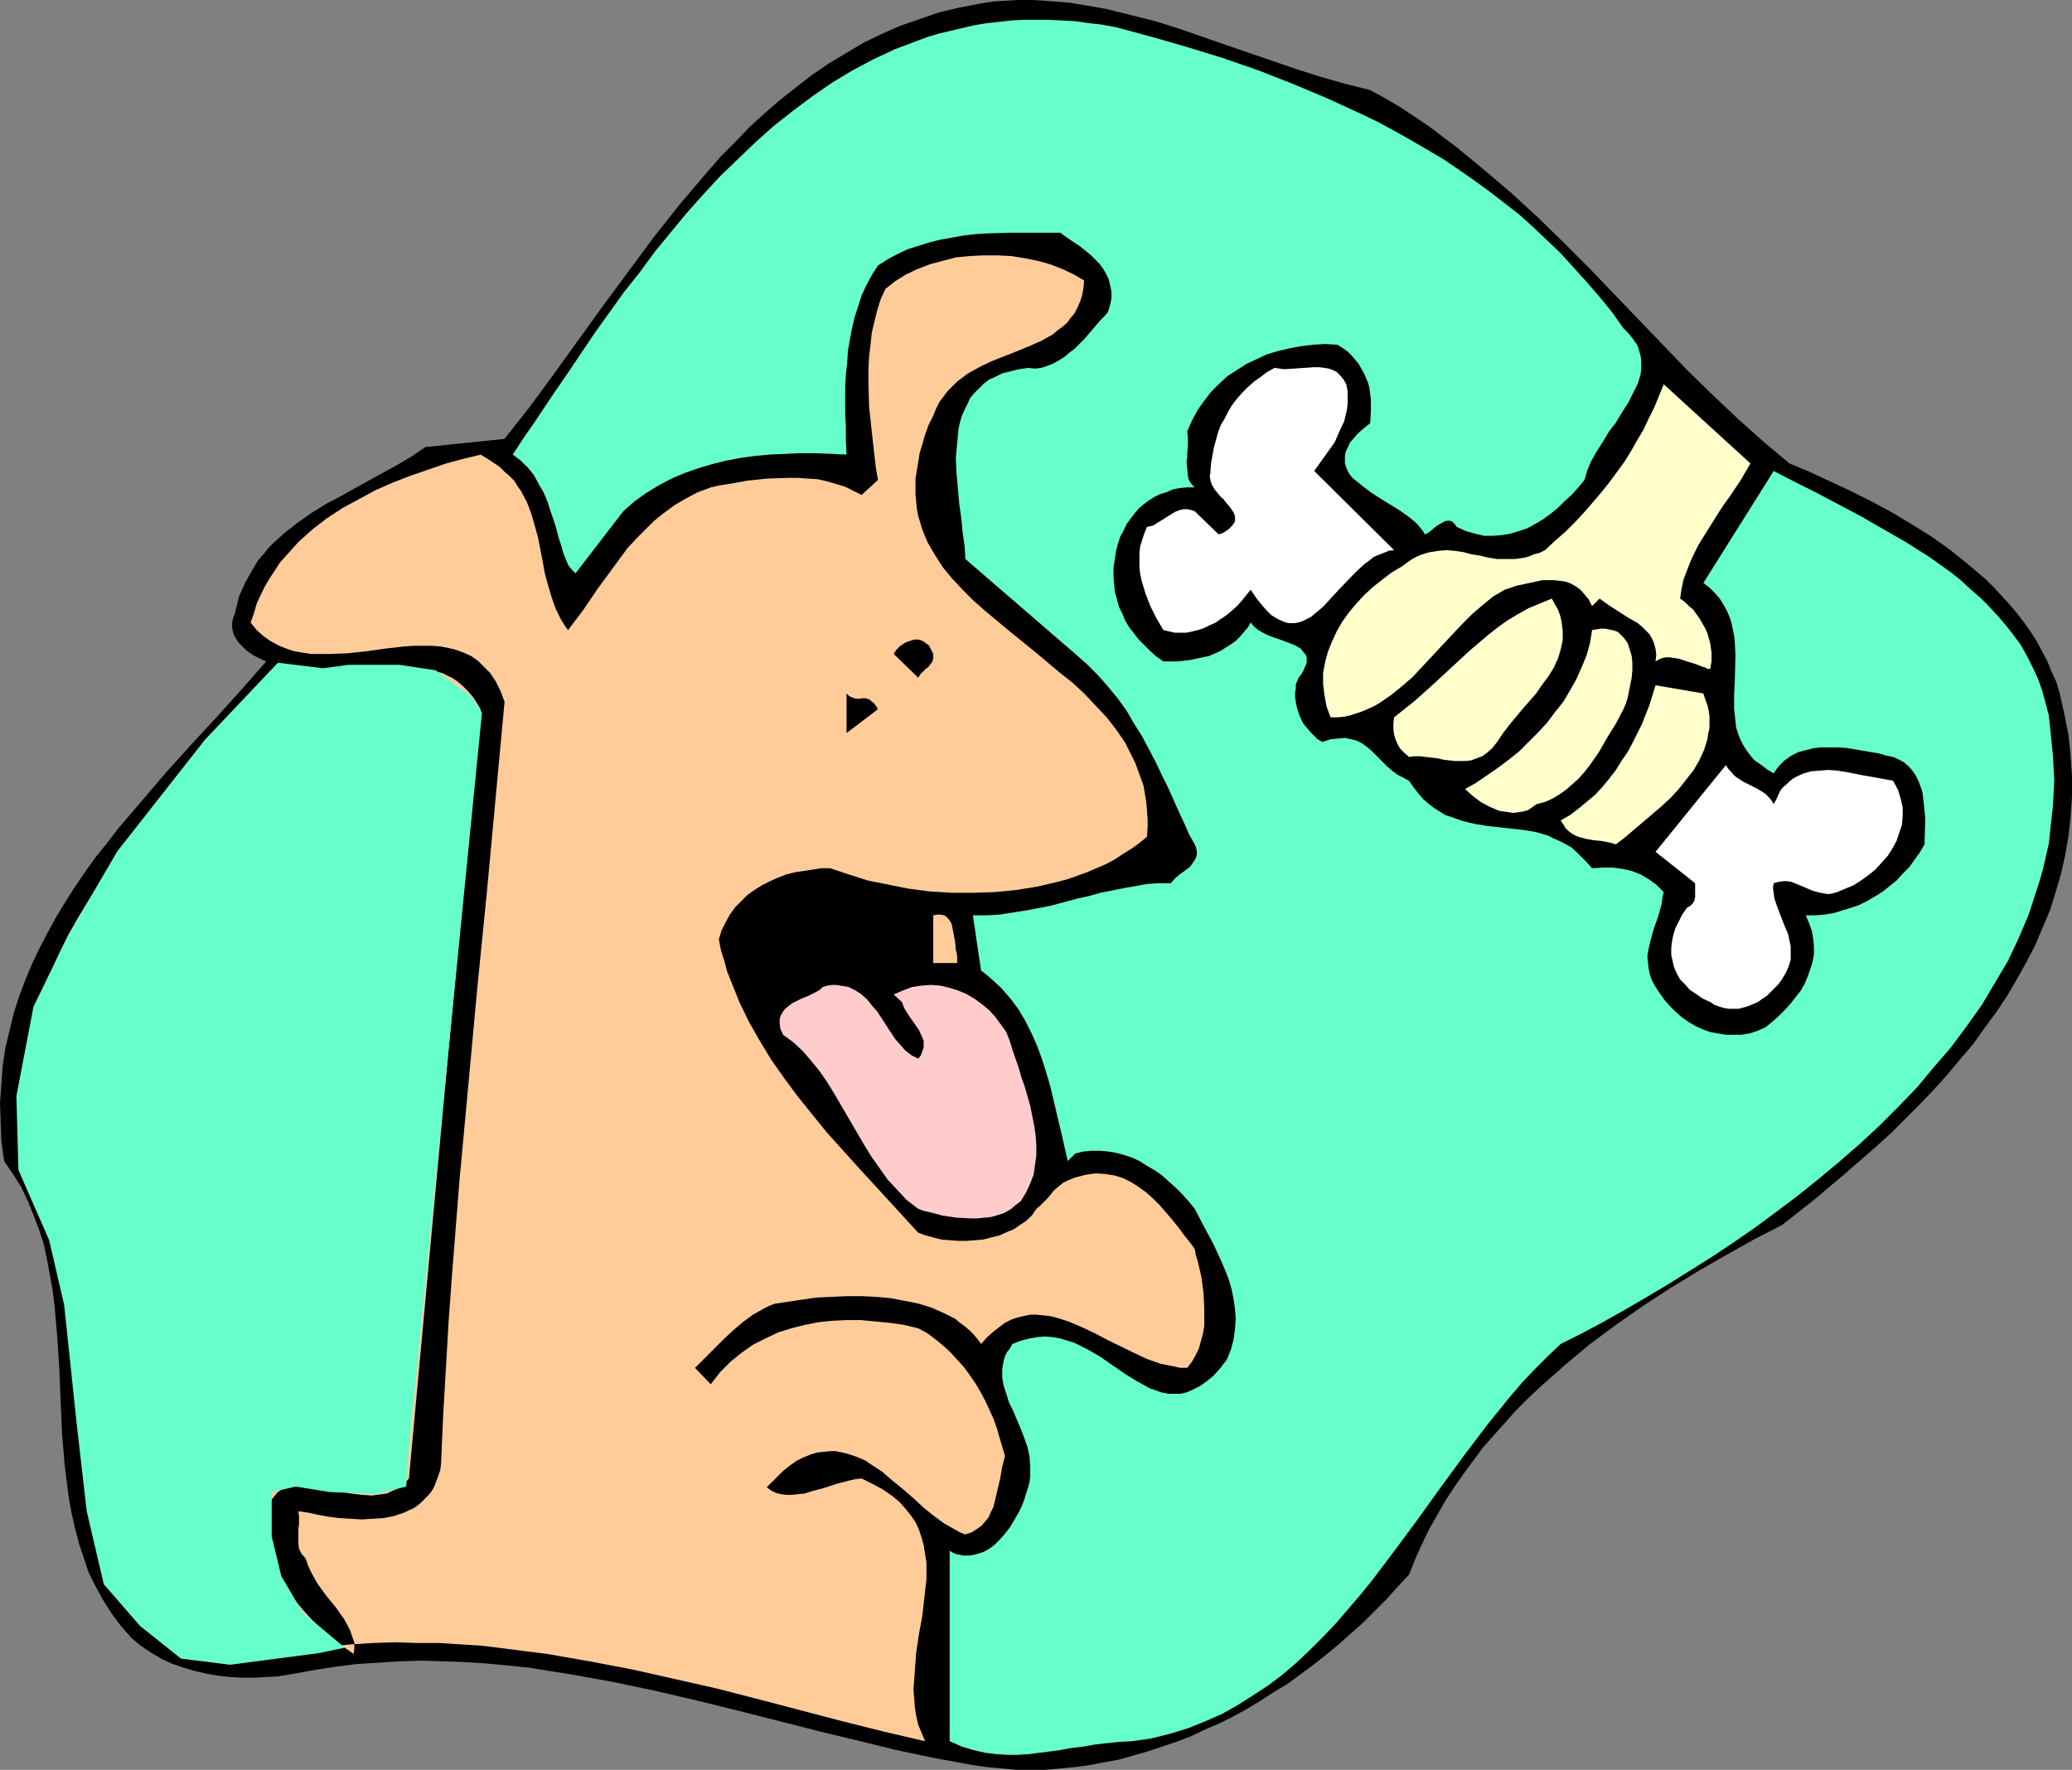 <?xml version="1.0" encoding="UTF-8" standalone="no"?>
<svg
   version="1.0"
   width="129.766mm"
   height="110.863mm"
   id="svg14"
   sodipodi:docname="Dog &amp; Treat 1.wmf"
   xmlns:inkscape="http://www.inkscape.org/namespaces/inkscape"
   xmlns:sodipodi="http://sodipodi.sourceforge.net/DTD/sodipodi-0.dtd"
   xmlns="http://www.w3.org/2000/svg"
   xmlns:svg="http://www.w3.org/2000/svg">
  <rect width="100%" height="100%" fill="#808080" stroke="none"/>
  <sodipodi:namedview
     id="namedview14"
     pagecolor="#ffffff"
     bordercolor="#000000"
     borderopacity="0.25"
     inkscape:showpageshadow="2"
     inkscape:pageopacity="0.0"
     inkscape:pagecheckerboard="0"
     inkscape:deskcolor="#d1d1d1"
     inkscape:document-units="mm" />
  <defs
     id="defs1">
    <pattern
       id="WMFhbasepattern"
       patternUnits="userSpaceOnUse"
       width="6"
       height="6"
       x="0"
       y="0" />
  </defs>
  <path
     style="fill:#000000;fill-opacity:1;fill-rule:evenodd;stroke:none"
     d="m 423.553,109.721 4.686,1.939 4.848,2.262 4.848,2.262 4.848,2.424 4.848,2.585 4.848,2.909 4.686,2.909 4.525,3.232 4.202,3.393 4.202,3.555 1.939,1.939 1.778,1.939 1.778,1.939 1.778,2.101 1.616,2.101 1.616,2.262 1.454,2.262 1.293,2.424 1.293,2.424 0.97,2.424 1.131,2.424 0.808,2.747 1.131,5.009 0.97,5.009 0.485,4.848 0.323,4.848 v 4.686 l -0.323,4.686 -0.485,4.525 -0.808,4.686 -0.97,4.363 -1.293,4.363 -1.293,4.201 -1.778,4.201 -1.778,4.201 -2.101,4.04 -2.262,4.04 -2.262,3.878 -2.586,3.878 -2.747,3.717 -2.747,3.878 -3.07,3.555 -3.07,3.717 -3.07,3.393 -3.394,3.555 -3.394,3.393 -3.394,3.393 -3.555,3.232 -7.434,6.464 -7.272,6.141 -7.595,5.979 -6.626,3.393 -6.626,3.717 -6.464,3.717 -6.626,4.04 -6.464,4.201 -6.464,4.525 -6.302,4.686 -5.979,5.009 -5.818,5.171 -2.909,2.747 -2.747,2.747 -2.586,2.909 -2.586,2.909 -2.586,2.909 -2.262,3.07 -2.262,3.07 -2.262,3.232 -2.101,3.232 -1.939,3.393 -1.939,3.393 -1.616,3.393 -1.616,3.555 -1.454,3.717 -2.747,2.909 -2.586,2.909 -2.747,2.747 -2.747,2.747 -2.909,2.585 -2.909,2.585 -2.909,2.424 -3.07,2.424 -3.07,2.262 -3.07,2.262 -3.232,1.939 -3.232,2.101 -3.232,1.939 -3.232,1.778 -3.232,1.616 -3.394,1.454 -3.394,1.616 -3.394,1.293 -3.394,1.131 -3.394,1.131 -3.394,0.97 -3.394,0.97 -3.555,0.646 -3.394,0.646 -3.555,0.485 -3.394,0.323 -3.394,0.323 h -3.555 -3.394 l -3.394,-0.323 -3.555,-0.323 -3.394,-0.485 -4.363,-0.808 -4.525,-0.808 -9.211,-1.939 -9.211,-2.262 -9.373,-2.262 -9.534,-2.424 -9.534,-2.424 -9.858,-2.424 -9.696,-2.262 -10.019,-2.101 -9.858,-1.778 -5.171,-0.808 -5.01,-0.808 -5.01,-0.485 -5.01,-0.485 -5.171,-0.323 -5.01,-0.162 -5.01,-0.162 -5.171,0.162 -5.01,0.323 -5.171,0.323 -5.01,0.646 -5.171,0.808 -2.586,0.485 -2.747,0.485 -2.909,0.485 -2.909,0.162 -2.747,0.162 h -2.909 l -2.909,-0.162 -2.909,-0.323 -2.747,-0.485 -2.747,-0.646 -2.747,-0.808 -2.747,-0.97 -2.424,-1.131 -2.424,-1.454 -2.424,-1.616 -2.101,-1.778 -2.586,-2.909 -2.262,-3.07 -1.939,-3.07 -1.778,-3.232 -1.616,-3.232 -1.131,-3.393 -1.131,-3.393 -0.97,-3.717 -0.808,-3.555 -0.646,-3.555 -0.485,-3.717 -0.485,-3.878 -0.646,-7.595 -0.323,-7.595 -0.323,-7.756 -0.485,-7.595 -0.646,-7.433 -0.485,-3.878 -0.646,-3.555 -0.646,-3.555 -0.808,-3.717 L 9.211,291.028 7.918,287.635 6.626,284.403 5.01,281.01 3.07,277.939 0.97,274.869 0.323,270.183 0.162,265.658 0,261.134 l 0.323,-4.525 0.323,-4.363 0.646,-4.201 0.97,-4.04 0.97,-4.04 1.293,-4.04 1.454,-3.878 1.616,-3.878 1.778,-3.717 1.939,-3.717 1.939,-3.555 2.262,-3.717 2.262,-3.555 2.424,-3.555 2.424,-3.393 2.747,-3.393 2.586,-3.393 5.656,-6.625 5.656,-6.625 5.979,-6.625 5.979,-6.464 5.979,-6.625 5.818,-6.625 -1.454,-0.646 -1.616,-0.808 -1.616,-1.131 -1.293,-1.293 -0.646,-0.646 -0.485,-0.808 -0.485,-0.808 -0.323,-0.97 -0.162,-0.97 v -0.97 l 0.162,-0.97 0.485,-1.293 0.485,-1.939 0.485,-2.101 0.808,-1.778 0.808,-1.778 1.939,-3.393 0.97,-1.616 1.293,-1.454 1.131,-1.454 1.293,-1.293 2.909,-2.585 2.909,-2.262 3.232,-2.262 3.394,-2.101 3.394,-1.778 6.949,-3.878 6.787,-3.717 3.232,-1.939 3.07,-2.101 18.746,-1.939 5.979,-7.595 5.818,-7.918 11.635,-16.159 5.979,-8.08 5.979,-8.08 6.141,-7.756 6.464,-7.595 3.232,-3.717 3.394,-3.393 3.394,-3.555 3.555,-3.232 3.717,-3.232 3.717,-2.909 3.717,-2.909 4.04,-2.747 4.04,-2.424 4.04,-2.424 4.363,-2.101 4.363,-1.939 4.686,-1.616 4.686,-1.616 4.848,-1.131 5.01,-0.97 3.07,-0.485 2.909,-0.162 L 241.269,0 h 3.07 l 2.909,0.162 5.979,0.485 2.909,0.485 5.656,0.97 5.818,1.454 5.818,1.454 5.656,1.778 11.15,3.878 11.312,3.878 5.656,1.939 5.656,1.778 5.656,1.616 5.818,1.454 3.555,1.939 3.555,2.101 3.394,2.262 3.394,2.262 3.394,2.585 3.232,2.424 6.464,5.333 6.464,5.494 6.141,5.656 6.141,5.979 5.979,5.979 11.797,12.281 11.635,12.119 5.979,5.817 5.979,5.656 5.979,5.333 z"
     id="path1" />
  <path
     style="fill:#66ffcc;fill-opacity:1;fill-rule:evenodd;stroke:none"
     d="m 384.284,77.726 1.131,1.131 0.808,0.97 0.808,1.131 0.646,0.97 0.323,1.131 0.323,1.131 0.162,1.131 v 1.131 0.97 l -0.162,1.293 -0.646,2.101 -1.131,2.262 -1.131,2.262 -1.454,2.262 -1.454,2.424 -1.616,2.101 -1.454,2.424 -1.454,2.262 -1.293,2.262 -0.97,2.262 -0.646,2.262 -1.454,1.778 -1.616,1.778 -1.616,1.454 -1.616,1.616 -1.778,1.454 -1.778,1.293 -1.939,1.131 -1.778,0.97 -1.939,0.646 -2.101,0.646 -1.939,0.323 -2.101,0.162 h -2.101 l -2.101,-0.485 -2.262,-0.646 -2.101,-0.97 -0.485,-0.646 -0.323,-0.323 -0.323,-0.323 -0.485,-0.162 h -0.485 -0.485 l -0.97,0.485 -1.131,0.646 -0.97,0.808 -0.97,0.808 -0.97,0.485 -0.323,-0.646 -0.646,-0.808 -0.646,-0.808 -0.646,-0.646 -1.778,-1.454 -2.101,-1.454 -4.202,-2.585 -2.262,-1.454 -1.939,-1.454 -1.778,-1.454 -0.808,-0.646 -0.646,-0.808 -0.485,-0.808 -0.323,-0.808 -0.323,-0.97 v -0.808 -0.97 l 0.162,-0.97 0.485,-0.97 0.485,-1.131 0.97,-1.131 0.97,-1.131 1.293,-1.131 1.616,-1.293 0.162,-2.909 v -2.747 l -0.162,-1.293 -0.162,-1.293 -0.323,-1.293 -0.485,-1.131 -0.485,-1.131 -0.646,-1.131 -0.646,-1.131 -0.808,-0.97 -0.808,-0.97 -0.97,-0.97 -1.131,-0.808 -1.293,-0.808 -2.909,-0.162 -2.747,0.162 -2.747,0.323 -2.747,0.485 -2.747,0.646 -2.747,0.808 -2.424,1.131 -2.424,1.131 -2.262,1.454 -2.262,1.454 -1.939,1.778 -1.939,1.939 -1.616,2.101 -1.616,2.262 -1.293,2.424 -1.131,2.585 0.162,1.616 v 1.778 l -0.162,1.778 v 0.97 l -0.162,0.97 0.162,1.778 0.162,1.616 0.162,0.808 0.323,0.646 0.485,0.646 0.646,0.646 h -1.778 l -1.778,0.162 -1.616,0.323 -1.454,0.646 -1.616,0.485 -1.293,0.646 -1.293,0.808 -1.293,0.97 -1.131,0.97 -0.97,1.131 -0.97,1.293 -0.97,1.293 -0.646,1.454 -0.808,1.454 -0.485,1.454 -0.485,1.778 -0.323,2.101 -0.323,2.101 v 1.939 l 0.162,1.939 0.162,1.778 0.485,1.778 0.485,1.778 0.808,1.616 0.646,1.616 0.97,1.616 1.131,1.454 1.131,1.454 1.293,1.293 1.454,1.454 1.454,1.293 1.616,1.131 h 3.232 l 3.07,-0.323 1.454,-0.323 1.616,-0.323 1.454,-0.323 2.586,-1.131 1.293,-0.808 1.293,-0.808 1.131,-0.808 0.97,-0.97 0.97,-1.131 0.97,-1.131 0.646,-1.131 0.808,0.97 0.97,0.808 1.131,0.646 1.293,0.646 1.293,0.485 1.454,0.485 2.586,0.97 1.131,0.485 1.131,0.646 0.646,0.808 0.646,0.808 0.162,0.485 v 1.131 l -0.162,0.646 -0.323,0.646 -0.323,0.808 -0.485,0.808 -0.646,0.808 -0.323,0.808 -0.323,0.808 v 0.97 l -0.162,0.97 v 0.97 l 0.162,1.131 0.162,0.97 0.323,1.131 0.323,0.97 0.485,1.131 0.485,0.97 0.808,0.97 0.808,0.97 0.808,0.808 0.97,0.97 1.131,0.646 0.97,-0.323 0.97,-0.323 1.778,-0.162 1.616,-0.162 1.454,0.323 1.293,0.323 1.293,0.646 1.131,0.808 0.97,0.808 1.939,1.939 1.939,1.939 1.131,0.97 1.293,0.97 1.293,0.646 1.454,0.808 1.131,1.616 1.131,1.454 1.131,1.293 1.293,1.131 1.293,0.97 1.293,0.808 1.293,0.808 1.454,0.485 2.747,0.97 2.747,0.646 2.909,0.485 2.909,0.323 5.818,0.646 2.909,0.485 2.747,0.808 1.293,0.646 1.454,0.646 1.293,0.646 1.454,0.808 1.293,1.131 1.131,1.131 1.293,1.293 1.293,1.454 2.586,-0.162 h 2.424 l 2.262,0.323 2.101,0.485 2.101,0.808 1.939,1.131 1.778,1.293 1.778,1.778 -0.323,1.293 -0.162,1.454 -0.808,2.909 -0.97,2.747 -0.808,2.747 -0.646,2.909 -0.162,1.293 0.162,1.454 0.162,1.454 0.323,1.454 0.485,1.293 0.808,1.454 0.97,1.454 1.131,1.616 1.293,1.454 1.293,1.293 1.454,1.293 1.616,1.131 1.616,0.97 1.778,0.808 1.778,0.646 1.778,0.323 1.939,0.323 h 1.778 1.939 l 1.939,-0.323 1.939,-0.646 1.778,-0.808 1.616,-1.293 1.616,-1.454 1.454,-1.454 1.293,-1.454 1.131,-1.454 1.293,-1.616 0.97,-1.778 0.646,-1.616 0.646,-1.778 0.485,-1.616 0.323,-1.778 v -1.778 l -0.162,-1.778 -0.323,-1.939 -0.646,-1.778 -0.808,-1.939 h 2.262 l 2.101,-0.162 2.101,-0.323 2.101,-0.646 2.101,-0.646 1.939,-0.646 1.939,-0.97 1.939,-1.131 1.778,-1.131 1.616,-1.293 1.616,-1.293 1.454,-1.616 1.616,-1.616 1.131,-1.616 1.293,-1.778 1.131,-1.939 0.162,-6.302 -0.323,-3.07 -0.162,-1.454 -0.162,-1.454 -0.485,-1.454 -0.485,-1.293 -0.646,-1.293 -0.646,-0.97 -0.97,-1.131 -1.131,-0.97 -1.131,-0.646 -1.454,-0.646 -0.808,-0.162 -0.808,-0.162 -1.616,-0.485 -3.717,-0.646 -3.878,-0.646 -2.101,-0.162 h -1.939 -2.101 l -1.778,0.162 -1.939,0.485 -1.778,0.485 -1.616,0.808 -1.616,1.131 -1.293,1.293 -0.646,0.808 -0.646,0.97 -1.616,-0.97 -1.454,-1.131 -1.454,-0.97 -0.97,-1.131 -0.97,-1.293 -0.808,-1.293 -0.646,-1.293 -0.485,-1.293 -0.485,-1.454 -0.162,-1.454 -0.323,-3.07 v -3.07 l 0.162,-3.232 0.162,-6.302 -0.162,-3.232 -0.162,-1.454 -0.323,-1.616 -0.323,-1.454 -0.485,-1.454 -0.646,-1.454 -0.808,-1.454 -0.808,-1.293 -1.131,-1.293 -1.293,-1.293 -1.454,-1.131 16.645,-26.501 5.01,2.585 5.171,2.585 5.171,2.747 5.494,2.909 5.333,3.07 5.333,3.07 5.333,3.393 5.01,3.555 2.424,1.939 2.262,2.101 2.262,1.939 2.101,2.101 2.101,2.262 1.939,2.262 1.778,2.262 1.778,2.424 1.454,2.585 1.293,2.585 1.293,2.747 0.97,2.747 0.808,2.909 0.808,3.07 0.323,3.07 0.323,3.232 0.323,3.07 0.162,3.07 0.162,3.07 -0.162,2.909 -0.162,3.07 -0.323,2.909 -0.323,2.909 -0.323,3.07 -0.646,2.747 -0.646,2.909 -0.808,2.909 -1.778,5.494 -0.97,2.909 -2.262,5.333 -2.586,5.494 -3.07,5.171 -3.07,5.171 -3.555,5.009 -3.717,5.009 -4.04,4.686 -4.04,4.848 -4.363,4.525 -4.525,4.525 -4.686,4.363 -4.848,4.201 -4.848,4.04 -5.01,4.04 -5.171,3.878 -5.01,3.717 -5.171,3.555 -5.333,3.555 -5.171,3.232 -5.171,3.232 -5.171,3.07 -5.01,2.909 -5.171,2.909 -4.848,2.585 -4.848,2.424 -3.07,2.909 -3.07,3.07 -2.909,3.07 -2.909,3.393 -2.747,3.393 -2.747,3.393 -5.494,7.272 -5.333,7.272 -5.333,7.433 -5.494,7.433 -5.494,7.272 -2.747,3.393 -2.909,3.393 -2.909,3.393 -3.07,3.232 -3.07,3.07 -3.232,3.07 -3.232,2.747 -3.394,2.585 -3.717,2.424 -3.555,2.262 -3.717,2.101 -4.04,1.778 -4.04,1.616 -4.202,1.293 -4.525,1.131 -4.525,0.646 -3.07,0.162 -3.07,0.323 -2.747,0.323 -2.747,0.485 -2.747,0.323 -2.586,0.485 -2.424,0.323 -2.586,0.323 -2.424,0.323 -2.586,0.162 h -2.424 l -2.586,-0.162 -2.747,-0.323 -2.747,-0.646 -2.747,-0.808 -2.909,-1.293 v -45.084 l 0.808,0.485 0.808,0.323 1.616,0.323 h 1.616 l 1.454,-0.323 1.616,-0.485 1.454,-0.808 1.293,-0.97 1.293,-1.293 1.131,-1.293 1.131,-1.454 0.97,-1.616 0.97,-1.616 0.808,-1.616 0.646,-1.616 0.485,-1.616 0.485,-1.454 0.323,-1.293 0.162,-1.293 v -1.131 -1.293 l -0.162,-2.262 -0.485,-2.262 -0.808,-2.262 -0.808,-2.101 -1.778,-4.201 -0.97,-1.939 -0.646,-2.101 -0.646,-1.939 -0.323,-1.939 v -1.939 l 0.162,-0.97 0.162,-0.97 0.323,-1.131 0.485,-0.97 0.646,-0.808 0.646,-1.131 2.101,-0.808 1.939,-0.485 1.778,-0.323 1.939,-0.162 1.778,0.162 1.778,0.323 1.616,0.485 1.616,0.485 1.616,0.808 1.616,0.808 3.07,1.778 5.818,4.04 2.909,1.778 1.454,0.808 1.454,0.808 1.454,0.485 1.293,0.485 1.616,0.323 h 1.454 1.454 l 1.454,-0.323 1.454,-0.646 1.616,-0.808 1.616,-1.131 1.616,-1.293 1.616,-1.778 1.616,-2.101 0.97,-2.424 0.646,-2.424 0.323,-2.424 0.162,-2.424 -0.162,-2.262 -0.323,-2.262 -0.485,-2.424 -0.646,-2.262 -0.808,-2.101 -0.97,-2.262 -1.939,-4.201 -1.131,-2.101 -1.131,-2.101 -2.101,-4.04 -1.454,-1.778 -1.454,-1.616 -1.616,-1.616 -1.616,-1.454 -1.616,-1.454 -1.616,-1.131 -1.939,-1.131 -1.778,-1.131 -1.778,-0.808 -1.939,-0.646 -1.778,-0.485 -1.939,-0.323 -1.939,-0.162 h -1.939 l -1.939,0.162 -1.939,0.485 -1.778,1.778 -0.646,-2.747 -0.646,-2.909 -1.454,-6.141 -1.454,-6.141 -0.97,-3.232 -0.97,-3.07 -1.131,-3.07 -1.293,-2.909 -1.454,-2.909 -1.616,-2.747 -1.939,-2.585 -2.101,-2.424 -2.262,-2.101 -1.293,-1.131 -1.293,-0.97 -1.939,-13.089 h 3.232 l 3.07,-0.162 3.07,-0.485 3.07,-0.485 5.979,-1.131 5.979,-1.616 2.909,-0.646 2.909,-0.808 5.656,-1.131 2.747,-0.485 2.747,-0.485 2.747,-0.162 h 2.747 l 0.97,-1.131 1.131,-0.97 1.131,-0.808 1.293,-0.97 0.808,-1.131 0.323,-0.485 0.323,-0.646 0.162,-0.646 v -0.808 l -0.162,-0.808 -0.323,-0.808 -1.293,-2.262 -1.131,-2.585 -1.293,-2.747 -1.293,-2.909 -1.293,-2.909 -1.454,-2.909 -1.454,-3.07 -1.616,-3.07 -1.616,-3.07 -1.939,-3.07 -1.778,-3.07 -2.101,-2.909 -2.262,-2.747 -2.424,-2.747 -2.586,-2.585 -2.747,-2.424 -26.018,-22.461 -0.162,-2.909 -0.485,-3.393 -0.323,-3.393 -0.485,-3.393 -0.323,-3.717 -0.323,-3.555 -0.162,-3.555 0.323,-3.555 0.162,-1.616 0.162,-1.778 0.323,-1.454 0.485,-1.616 0.646,-1.454 0.646,-1.293 0.646,-1.454 0.97,-1.131 1.131,-1.131 1.131,-1.131 1.293,-0.97 1.454,-0.646 1.616,-0.808 1.939,-0.485 1.939,-0.485 2.262,-0.323 1.616,0.162 1.454,-0.162 1.454,-0.485 1.293,-0.485 1.454,-0.808 1.293,-0.808 1.131,-0.97 1.293,-0.97 2.262,-2.262 1.939,-2.262 1.939,-2.262 0.97,-0.97 0.808,-0.97 0.485,-1.616 0.323,-1.616 v -1.616 l -0.323,-1.454 -0.323,-1.454 -0.646,-1.293 -0.646,-1.131 -0.97,-1.293 -0.97,-0.97 -1.131,-1.131 -2.424,-1.939 -2.424,-1.616 -2.262,-1.616 h -5.818 -5.818 l -5.656,0.162 -2.747,0.162 -2.747,0.323 -2.747,0.485 -2.747,0.485 -2.586,0.646 -2.586,0.808 -2.586,0.808 -2.424,1.131 -2.424,1.293 -2.262,1.454 -1.454,2.262 -1.293,2.424 -1.131,2.424 -0.808,2.585 -0.808,2.424 -0.646,2.747 -0.485,2.585 -0.485,2.747 -0.162,2.747 -0.323,2.909 -0.162,2.909 v 6.141 l 0.162,3.232 v 3.232 l 0.162,3.393 -7.434,-0.323 h -3.717 l -3.555,0.162 -3.555,0.162 -3.394,0.323 -3.555,0.485 -3.394,0.646 -3.232,0.808 -3.232,0.97 -3.232,1.131 -3.07,1.293 -3.07,1.616 -2.909,1.778 -2.747,1.939 -2.747,2.424 -11.312,14.705 -0.808,-0.808 -0.808,-0.97 -0.646,-1.454 -0.646,-1.616 -0.485,-1.778 -0.646,-1.939 -0.485,-1.939 -0.646,-2.101 -0.808,-2.262 -0.646,-2.101 -0.97,-2.262 -1.131,-1.939 -1.131,-2.101 -1.454,-1.778 -1.616,-1.616 -1.939,-1.454 3.07,-4.686 1.616,-2.262 1.616,-2.424 3.232,-4.848 3.232,-4.686 6.626,-9.857 6.949,-9.696 3.717,-4.686 3.555,-4.848 3.717,-4.525 3.878,-4.686 3.878,-4.363 4.04,-4.363 4.202,-4.04 4.202,-4.04 4.363,-3.878 4.525,-3.555 4.525,-3.393 4.686,-3.232 4.848,-2.909 4.848,-2.585 5.171,-2.424 5.171,-1.939 2.586,-0.97 2.747,-0.808 2.747,-0.646 2.747,-0.646 2.747,-0.646 2.909,-0.485 2.909,-0.323 2.909,-0.323 2.909,-0.162 h 3.07 2.909 l 3.07,0.162 3.232,0.162 3.232,0.485 3.07,0.323 3.394,0.646 8.403,2.262 8.403,2.424 8.403,2.585 8.403,2.909 8.242,3.232 8.08,3.393 8.08,3.717 4.04,1.939 3.878,2.101 3.717,2.101 3.878,2.262 3.878,2.262 3.555,2.424 3.717,2.585 3.555,2.585 3.555,2.747 3.555,2.747 3.394,3.07 3.232,3.07 3.232,3.07 3.07,3.393 3.07,3.393 3.07,3.555 2.909,3.555 z"
     id="path2" />
  <path
     style="fill:#ffcc99;fill-opacity:1;fill-rule:evenodd;stroke:none"
     d="m 256.621,66.415 -0.162,1.778 -0.323,1.778 -0.485,1.454 -0.646,1.454 -0.646,1.293 -0.97,1.131 -0.808,1.131 -1.131,0.97 -1.131,0.808 -1.131,0.97 -2.586,1.454 -2.909,1.293 -2.747,1.131 -6.141,2.424 -2.747,1.293 -2.909,1.616 -1.293,0.97 -1.293,0.97 -1.131,1.131 -1.131,1.131 -0.97,1.293 -0.97,1.293 -0.808,1.616 -0.646,1.616 -1.131,2.262 -0.808,2.262 -0.646,2.262 -0.646,2.101 -0.323,2.101 -0.323,1.939 -0.323,1.939 v 1.939 1.778 l 0.162,1.778 0.162,1.778 0.323,1.616 0.485,1.616 0.485,1.616 0.646,1.616 0.646,1.454 1.778,3.07 1.778,2.747 2.262,2.747 2.424,2.585 2.586,2.585 2.747,2.424 2.909,2.424 2.909,2.424 5.979,4.848 5.979,5.009 3.07,2.424 2.747,2.585 2.586,2.747 2.586,2.747 2.262,2.909 2.101,3.07 1.616,3.232 0.808,1.616 0.646,1.778 0.646,1.778 0.646,1.778 0.323,1.939 0.323,1.939 0.162,1.939 0.162,2.101 v 1.939 l -0.162,2.262 -1.778,1.454 -1.778,1.293 -2.101,1.293 -1.939,1.293 -2.101,1.131 -2.262,0.97 -2.262,0.97 -2.262,0.808 -2.262,0.808 -2.424,0.646 -4.848,1.131 -5.01,0.808 -5.01,0.485 -5.171,0.162 h -5.01 l -5.171,-0.323 -5.01,-0.646 -4.848,-0.97 -4.848,-0.97 -4.525,-1.454 -4.363,-1.454 h -2.101 l -2.101,0.323 -2.101,0.323 -2.101,0.323 -1.939,0.485 -2.101,0.808 -1.778,0.808 -1.939,0.97 -1.778,1.131 -1.616,1.131 -1.454,1.454 -1.454,1.454 -1.293,1.778 -0.97,1.778 -0.97,1.939 -0.646,2.101 0.485,2.585 0.808,2.585 0.646,2.424 0.97,2.424 1.939,4.848 2.262,4.686 2.586,4.525 2.747,4.525 3.07,4.363 3.232,4.363 3.394,4.201 3.394,4.201 7.272,8.08 7.272,7.918 7.11,7.756 1.778,0.646 1.778,0.485 1.939,0.485 1.939,0.162 2.101,0.162 h 1.939 l 1.939,-0.162 1.939,-0.162 1.939,-0.485 1.939,-0.485 1.778,-0.808 1.616,-0.646 1.616,-1.131 1.454,-0.97 1.293,-1.293 0.97,-1.454 0.808,-0.646 0.646,-0.646 1.131,-1.131 0.97,-1.131 0.323,-0.485 0.485,-0.485 0.97,-0.808 0.97,-0.808 1.293,-0.646 0.808,-0.323 0.808,-0.323 1.293,-0.323 1.293,-0.323 1.131,-0.162 1.131,-0.162 2.262,0.162 2.101,0.323 2.101,0.646 1.939,0.97 1.778,1.131 1.778,1.293 1.616,1.454 1.616,1.616 2.909,3.393 1.454,1.778 1.293,1.778 1.293,1.616 0.646,0.808 0.646,0.97 0.323,1.616 0.485,1.616 0.808,3.555 0.485,3.717 0.162,3.878 v 1.939 1.939 l -0.323,1.778 -0.485,1.778 -0.485,1.778 -0.808,1.616 -0.808,1.454 -1.131,1.454 h -1.616 l -1.454,-0.323 -1.616,-0.323 -1.616,-0.323 -3.232,-1.131 -3.07,-1.454 -6.302,-3.07 -3.07,-1.616 -3.07,-1.454 -3.07,-1.293 -3.07,-0.97 -1.454,-0.323 -1.616,-0.162 -1.454,-0.162 h -1.454 l -1.454,0.323 -1.454,0.323 -1.454,0.485 -1.616,0.808 -1.293,0.97 -1.454,1.131 -1.454,1.293 -1.454,1.616 -0.808,-1.131 -0.97,-1.131 -0.97,-0.97 -1.131,-0.97 -1.131,-0.808 -1.131,-0.97 -2.586,-1.293 -2.909,-1.293 -3.07,-0.97 -3.232,-0.646 -3.394,-0.646 -3.394,-0.323 -3.555,-0.162 h -3.555 l -3.555,0.162 -3.555,0.162 -3.394,0.485 -3.232,0.485 -3.232,0.485 -1.293,0.485 -1.293,0.646 -2.586,1.454 -2.424,1.778 -2.262,1.939 -2.262,2.101 -2.262,2.262 -4.525,4.525 3.717,3.878 1.131,-1.454 1.131,-1.454 1.293,-1.293 1.131,-1.131 2.586,-2.101 2.747,-1.939 2.909,-1.454 3.07,-1.454 3.07,-0.97 3.232,-0.808 3.232,-0.646 3.232,-0.323 3.394,-0.162 h 3.394 l 3.394,0.323 3.394,0.323 3.394,0.485 3.394,0.808 2.101,1.131 1.939,1.454 1.778,1.454 1.778,1.616 1.616,1.778 1.616,1.778 1.293,1.778 1.454,2.101 1.131,1.939 1.131,2.101 0.97,2.101 0.97,2.101 0.808,2.262 0.646,2.262 1.293,4.363 -0.646,2.585 -0.485,2.747 -0.646,2.747 -0.646,2.747 -0.323,1.293 -0.646,1.293 -0.485,1.131 -0.808,0.97 -0.808,0.97 -1.131,0.808 -1.293,0.808 -1.454,0.485 -1.293,-0.485 -1.131,-0.646 -2.586,-1.454 -2.424,-1.778 -2.424,-1.939 -2.424,-2.262 -2.424,-2.101 -2.586,-2.101 -2.424,-2.101 -2.747,-1.778 -1.131,-0.808 -1.454,-0.646 -1.293,-0.485 -1.454,-0.485 -1.293,-0.323 -1.616,-0.323 h -1.293 l -1.616,0.162 -1.454,0.162 -1.616,0.485 -1.616,0.646 -1.616,0.808 -1.616,1.131 -1.616,1.293 -3.878,3.878 1.131,0.808 0.97,0.485 1.293,0.323 1.293,0.162 h 1.293 l 1.454,-0.162 1.616,-0.162 1.454,-0.485 3.07,-0.808 2.909,-0.97 3.07,-0.808 1.454,-0.323 1.454,-0.162 2.586,1.293 2.424,1.293 2.101,1.454 1.778,1.454 1.454,1.616 1.293,1.616 1.131,1.616 0.808,1.778 0.646,1.939 0.485,1.778 0.323,2.101 0.323,1.939 v 1.939 2.101 l -0.485,4.201 -0.485,4.363 -0.808,4.363 -0.646,4.363 -0.323,4.363 -0.162,2.262 -0.162,2.101 0.162,2.101 0.162,2.101 0.323,2.101 0.485,2.101 0.808,1.939 0.808,1.939 -9.696,-2.262 -9.696,-2.424 -9.858,-2.585 -9.858,-2.585 -10.019,-2.585 -10.019,-2.262 -10.019,-2.262 -10.181,-1.939 -10.181,-1.778 -5.171,-0.646 -5.01,-0.646 -5.171,-0.646 -5.171,-0.323 -5.01,-0.323 h -5.171 l -5.171,-0.162 -5.171,0.162 -5.171,0.323 -5.171,0.485 -5.171,0.646 -5.171,0.808 -5.171,0.97 -5.171,1.131 h -2.586 -2.586 l -2.424,-0.323 -2.262,-0.646 -2.262,-0.646 -2.262,-0.808 -2.101,-1.131 -2.101,-1.131 -1.939,-1.454 -1.939,-1.454 -1.778,-1.616 -1.778,-1.616 -1.616,-1.939 -1.454,-1.939 -1.454,-1.939 -1.293,-2.101 -1.616,-5.656 -1.293,-5.817 -0.97,-5.979 -0.97,-5.979 -0.646,-5.979 -0.646,-6.141 -1.293,-12.119 -0.646,-6.141 -0.808,-6.141 -0.97,-5.817 -1.131,-5.979 -1.454,-5.817 -0.97,-2.747 -0.808,-2.909 -0.97,-2.747 -1.293,-2.747 -1.131,-2.747 -1.293,-2.585 -0.808,-4.686 -0.646,-4.686 -0.323,-4.525 v -4.525 l 0.323,-4.363 0.323,-4.363 0.808,-4.201 0.808,-4.201 1.131,-4.201 1.293,-4.04 1.454,-4.04 1.616,-3.878 1.778,-3.878 1.939,-3.878 2.101,-3.717 2.262,-3.717 2.424,-3.717 2.424,-3.555 2.586,-3.555 2.747,-3.717 5.494,-6.948 5.979,-6.787 5.979,-6.948 12.443,-13.412 6.141,-6.625 1.616,0.646 1.616,0.323 1.616,0.323 1.616,0.323 3.394,0.162 h 3.232 l 3.394,-0.323 3.232,-0.485 6.464,-0.808 3.07,-0.162 h 2.909 1.454 l 1.454,0.323 1.454,0.323 1.293,0.323 1.293,0.646 1.293,0.646 1.131,0.808 1.131,0.97 1.131,1.131 1.131,1.293 0.97,1.454 0.97,1.616 -8.565,91.138 -8.403,90.977 -0.97,1.131 -0.97,0.808 -1.131,0.646 -1.131,0.485 -0.97,0.485 -1.131,0.162 -1.293,0.162 -1.131,0.162 -2.424,-0.162 -2.586,-0.323 -4.848,-0.97 -2.424,-0.646 -2.262,-0.323 -2.262,-0.162 h -0.97 l -1.131,0.162 -0.97,0.323 -0.808,0.323 -0.97,0.485 -0.808,0.646 -0.646,0.808 -0.808,0.97 -0.646,1.131 -0.485,1.454 v 2.585 l 0.162,2.585 0.323,2.585 0.646,2.424 0.97,2.424 0.97,2.424 1.293,2.262 1.293,2.262 1.616,2.101 1.616,1.939 1.778,1.939 1.778,1.778 1.939,1.778 2.101,1.778 2.101,1.454 2.101,1.454 0.162,-1.293 v -1.454 l -0.485,-1.293 -0.485,-1.454 -0.646,-1.293 -0.808,-1.454 -1.939,-2.747 -2.262,-2.747 -2.101,-2.909 -0.808,-1.454 -0.808,-1.454 -0.646,-1.454 -0.485,-1.454 -0.485,-0.646 -0.485,-0.485 -0.323,-0.646 -0.323,-0.646 -0.162,-1.293 v -1.616 -1.616 l 0.162,-1.454 v -1.616 l -0.162,-1.293 2.262,0.323 2.262,0.485 2.586,0.485 2.586,0.323 2.586,0.162 2.747,0.162 2.586,-0.162 2.586,-0.162 2.424,-0.485 2.424,-0.808 0.97,-0.485 1.131,-0.485 0.97,-0.646 0.97,-0.808 0.808,-0.808 0.808,-0.808 0.808,-0.97 0.646,-1.131 0.485,-1.293 0.485,-1.293 0.485,-1.454 0.162,-1.454 0.485,-11.15 0.646,-11.15 0.646,-11.15 0.808,-11.15 1.778,-22.461 2.101,-22.623 2.101,-22.785 2.262,-22.623 2.101,-22.623 2.101,-22.623 -0.485,-1.293 -0.485,-1.293 -1.131,-2.262 -1.293,-1.939 -1.454,-1.454 -1.454,-1.454 -1.616,-1.131 -1.778,-0.808 -1.778,-0.646 -1.939,-0.485 -1.778,-0.323 -2.101,-0.162 h -2.101 -2.101 l -2.262,0.162 -4.363,0.485 -4.525,0.646 -4.525,0.485 -4.363,0.162 h -2.101 -2.101 l -2.101,-0.323 -1.939,-0.323 -1.939,-0.646 -1.939,-0.808 -1.778,-0.97 -1.616,-1.131 -1.616,-1.454 -1.454,-1.778 0.808,-2.262 0.646,-2.262 0.97,-2.101 0.97,-1.939 1.131,-1.939 1.293,-1.939 1.131,-1.778 2.909,-3.232 1.454,-1.616 3.232,-2.909 3.555,-2.747 3.717,-2.424 3.878,-2.101 3.878,-2.101 4.04,-1.778 4.202,-1.616 4.202,-1.454 4.202,-1.454 4.202,-1.131 4.04,-0.97 1.616,0.97 1.454,0.97 1.454,0.97 1.131,1.131 1.131,0.97 1.131,1.131 0.808,1.293 0.808,1.131 1.454,2.747 0.97,2.585 0.808,2.747 0.808,2.909 1.131,5.817 0.485,2.747 0.808,2.909 0.808,2.747 0.97,2.747 1.293,2.585 0.808,1.293 0.808,1.131 3.555,-4.686 3.394,-5.009 3.555,-4.848 3.555,-4.848 2.101,-2.262 2.101,-2.101 2.101,-2.101 2.424,-1.939 2.424,-1.778 2.747,-1.616 2.747,-1.454 3.07,-1.131 2.101,-0.485 2.101,-0.323 4.525,-0.808 4.686,-0.485 4.848,-0.162 h 2.424 l 2.262,0.162 2.424,0.162 2.101,0.485 2.262,0.646 2.101,0.646 1.939,0.97 1.939,0.97 3.878,-3.555 -0.485,-2.747 -0.323,-2.747 -0.646,-5.817 -0.646,-5.979 -0.162,-5.979 v -2.909 l 0.162,-3.07 0.323,-2.747 0.323,-2.909 0.646,-2.747 0.646,-2.585 0.808,-2.585 1.131,-2.424 2.262,-1.778 2.586,-1.616 2.747,-1.293 2.909,-1.131 3.07,-0.808 3.07,-0.808 3.232,-0.323 3.232,-0.162 h 3.394 l 3.232,0.162 3.07,0.485 3.232,0.646 2.909,0.808 2.909,1.131 2.747,1.293 z"
     id="path3" />
  <path
     style="fill:#ffffff;fill-opacity:1;fill-rule:evenodd;stroke:none"
     d="m 318.675,90.977 0.323,1.616 v 1.454 1.454 l -0.162,1.454 -0.646,2.747 -1.131,2.424 -1.131,2.585 -1.616,2.262 -3.232,4.525 18.907,18.745 -1.293,0.162 -1.131,0.485 -1.293,0.485 -1.131,0.485 -0.97,0.808 -1.131,0.808 -2.101,1.939 -4.04,4.201 -1.939,2.101 -1.778,1.939 -1.939,1.616 -0.97,0.808 -0.97,0.485 -0.97,0.485 -0.97,0.323 -0.97,0.162 h -1.131 l -0.97,-0.162 -1.131,-0.485 -0.97,-0.485 -1.293,-0.808 -1.131,-1.131 -1.131,-1.293 -1.293,-1.616 -1.293,-1.939 -2.101,2.585 -1.131,1.293 -1.293,1.131 -1.131,0.97 -1.454,0.97 -1.131,0.808 -1.454,0.646 -1.293,0.646 -1.454,0.485 -1.293,0.323 -1.454,0.323 h -1.454 -1.293 l -1.454,-0.323 -1.293,-0.323 -1.616,-2.747 -1.454,-2.909 -1.131,-2.909 -0.485,-1.616 -0.485,-1.616 -0.323,-1.616 -0.162,-1.454 v -1.616 -1.616 l 0.162,-1.616 0.485,-1.616 0.485,-1.454 0.646,-1.616 0.808,-0.162 0.646,-0.162 1.293,-0.808 1.293,-0.808 1.293,-0.808 1.293,-0.808 1.293,-0.485 0.808,-0.162 h 0.808 l 0.808,0.162 0.97,0.323 5.656,5.494 0.97,-0.323 0.808,-0.485 0.646,-0.485 0.485,-0.485 0.323,-0.323 0.323,-0.485 0.323,-0.485 v -0.485 -0.808 l -0.323,-0.808 -0.646,-0.97 -0.646,-0.808 -0.808,-0.97 -0.323,-0.485 -0.485,-0.323 -0.808,-0.97 -0.808,-0.97 -0.646,-1.131 -0.323,-0.97 -0.162,-1.131 0.162,-0.646 v -0.485 l 0.162,-1.939 0.323,-1.778 0.323,-1.778 0.485,-1.778 0.485,-1.778 0.646,-1.778 0.97,-1.616 0.808,-1.616 0.97,-1.616 1.131,-1.454 1.293,-1.454 1.293,-1.293 1.454,-1.293 1.616,-1.131 1.454,-1.131 1.778,-0.97 1.131,0.162 1.131,0.162 2.424,-0.162 2.424,-0.162 2.262,-0.162 h 1.131 l 1.293,0.162 0.97,0.162 0.97,0.323 0.97,0.485 0.808,0.808 0.808,0.97 z"
     id="path4" />
  <path
     style="fill:#ffffcc;fill-opacity:1;fill-rule:evenodd;stroke:none"
     d="m 414.342,109.721 -2.262,3.878 -2.586,3.878 -1.293,1.778 -1.293,1.939 -2.424,3.878 -2.424,3.878 -0.97,1.939 -0.97,2.101 -0.808,2.101 -0.808,2.101 -0.485,2.262 -0.323,2.262 1.131,0.808 0.97,0.97 0.97,0.808 0.808,1.131 0.808,1.131 0.646,1.131 0.646,1.131 0.485,1.131 0.646,2.262 0.162,1.131 0.162,1.131 v 2.101 l -0.323,1.778 h -0.162 -0.485 l -0.485,-0.323 -0.646,-0.162 -0.808,-0.323 -0.808,-0.323 -2.101,-0.646 -1.939,-0.646 -1.131,-0.162 -0.97,-0.162 h -0.97 l -0.808,0.162 -0.808,0.323 -0.808,0.485 0.162,-1.616 -0.162,-1.293 -0.323,-1.293 -0.485,-1.131 -0.646,-1.131 -0.808,-0.808 -0.97,-0.97 -0.97,-0.808 -2.262,-1.293 -4.525,-2.909 -2.262,-1.616 -1.778,1.778 -0.808,-1.616 -0.97,-1.131 -0.97,-1.131 -1.131,-0.808 -1.131,-0.646 -1.293,-0.485 -1.293,-0.162 -1.293,-0.162 h -1.454 -1.454 l -1.454,0.323 -1.454,0.323 -3.07,0.646 -2.909,0.97 -2.747,1.616 -2.586,2.101 -2.424,2.101 -2.424,2.424 -4.686,5.009 -2.262,2.424 -2.424,2.585 -2.262,2.424 -2.424,2.101 -2.586,2.101 -2.586,1.778 -1.293,0.808 -1.454,0.646 -1.454,0.646 -1.454,0.485 -1.454,0.485 -1.454,0.323 -1.616,0.162 h -1.616 l -0.97,-2.585 -0.485,-2.747 -0.323,-2.585 v -2.585 l 0.485,-2.585 0.646,-2.424 0.97,-2.424 1.131,-2.424 1.293,-2.262 1.616,-2.262 1.778,-2.101 1.778,-1.939 2.101,-1.939 2.262,-1.778 2.101,-1.616 2.424,-1.454 1.131,-0.808 1.131,-0.808 1.131,-0.646 1.131,-0.485 0.97,-0.323 1.131,-0.323 2.101,-0.323 1.939,-0.162 1.939,0.162 2.101,0.323 1.778,0.485 2.101,0.323 1.939,0.485 2.101,0.323 h 1.939 2.262 l 2.262,-0.323 1.131,-0.323 1.131,-0.485 1.293,-0.323 1.293,-0.646 2.424,-2.262 2.424,-2.101 2.262,-2.262 2.101,-2.262 2.101,-2.424 1.939,-2.262 1.939,-2.424 1.778,-2.424 1.778,-2.424 1.616,-2.585 1.454,-2.585 1.454,-2.424 1.293,-2.747 1.293,-2.585 1.131,-2.747 1.131,-2.747 z"
     id="path5" />
  <path
     style="fill:#ffffcc;fill-opacity:1;fill-rule:evenodd;stroke:none"
     d="m 354.388,175.651 -1.131,1.454 -1.293,1.131 -1.131,0.808 -1.293,0.485 -1.293,0.485 -1.293,0.162 h -1.293 -1.293 l -2.747,-0.323 -1.293,-0.323 -1.454,-0.162 -2.747,-0.323 h -1.293 l -1.293,0.162 -1.131,-0.97 -0.97,-0.97 -0.646,-1.131 -0.485,-1.131 -0.323,-1.131 -0.162,-1.293 v -1.293 l 0.162,-1.454 2.424,-1.939 2.424,-1.939 4.525,-4.04 4.363,-4.04 4.202,-3.878 4.363,-3.717 2.262,-1.778 2.262,-1.616 2.424,-1.454 2.586,-1.454 2.747,-1.131 2.747,-1.131 0.808,1.454 0.646,1.131 0.485,1.293 0.323,1.293 0.162,1.131 0.162,1.293 v 1.131 1.131 l -0.485,2.262 -0.646,2.101 -0.97,2.101 -1.293,2.101 -1.454,1.939 -1.454,2.101 -3.232,3.717 -3.232,3.878 -1.454,1.939 z"
     id="path6" />
  <path
     style="fill:#ffffcc;fill-opacity:1;fill-rule:evenodd;stroke:none"
     d="m 384.284,167.895 -1.778,3.393 -2.101,3.393 -1.939,3.393 -2.262,3.232 -1.293,1.616 -1.293,1.454 -1.454,1.293 -1.454,1.293 -1.616,1.131 -1.616,0.97 -1.778,0.808 -1.939,0.485 -1.131,0.808 -0.97,0.646 -1.131,0.323 -1.131,0.162 -1.131,0.162 -1.131,-0.162 -1.131,-0.162 -1.131,-0.162 -1.131,-0.485 -1.131,-0.485 -2.101,-1.131 -1.939,-1.454 -1.778,-1.616 2.586,-1.454 2.586,-1.778 2.586,-1.778 2.586,-1.939 2.424,-1.939 2.262,-2.262 2.262,-2.262 2.101,-2.262 1.939,-2.585 1.939,-2.424 1.616,-2.747 1.454,-2.585 1.293,-2.909 1.131,-2.747 0.808,-2.909 0.485,-3.07 1.131,-0.162 0.97,-0.162 h 0.97 l 0.808,0.162 0.808,0.162 0.646,0.162 0.808,0.323 0.485,0.485 0.97,0.97 0.808,1.131 0.485,1.454 0.485,1.616 0.162,1.616 v 1.778 l -0.162,1.778 -0.323,1.616 -0.323,1.616 -0.323,1.616 -0.485,1.454 z"
     id="path7" />
  <path
     style="fill:#000000;fill-opacity:1;fill-rule:evenodd;stroke:none"
     d="m 220.907,154.806 v 0.97 l -0.162,0.808 -0.485,0.646 -0.485,0.646 -0.646,0.485 -1.293,1.293 -0.485,0.808 -5.818,-5.656 0.323,-0.485 0.323,-0.485 0.97,-0.97 1.293,-0.808 1.454,-0.485 0.646,-0.162 h 0.808 l 0.646,0.162 0.646,0.323 0.646,0.485 0.646,0.485 0.485,0.97 z"
     id="path8" />
  <path
     style="fill:#ffffcc;fill-opacity:1;fill-rule:evenodd;stroke:none"
     d="m 403.192,164.178 0.485,1.454 0.485,1.293 0.323,1.454 0.162,1.293 v 1.454 1.293 l -0.323,1.293 -0.162,1.293 -0.808,2.585 -1.131,2.424 -1.293,2.262 -1.778,2.262 -1.778,2.262 -1.939,2.101 -2.101,1.939 -2.262,1.939 -4.363,3.717 -2.101,1.778 -2.101,1.616 -1.778,-0.485 -1.778,-0.323 -1.778,-0.162 -1.778,-0.323 -1.778,-0.485 -0.808,-0.323 -0.808,-0.485 -0.646,-0.485 -0.808,-0.808 -0.485,-0.808 -0.646,-0.97 2.262,-1.293 2.101,-1.616 1.939,-1.616 1.939,-1.616 1.616,-1.778 1.616,-1.939 1.616,-2.101 1.293,-2.101 1.454,-2.101 1.131,-2.101 1.131,-2.262 1.131,-2.262 1.778,-4.525 1.454,-4.686 z"
     id="path9" />
  <path
     style="fill:#000000;fill-opacity:1;fill-rule:evenodd;stroke:none"
     d="m 207.817,167.895 -7.434,5.656 v -9.372 l 0.485,0.485 0.485,0.323 0.485,0.162 0.323,0.162 0.97,0.162 0.97,-0.162 h 0.808 l 0.97,0.323 0.485,0.485 0.485,0.323 0.485,0.646 z"
     id="path10" />
  <path
     style="fill:#ffffff;fill-opacity:1;fill-rule:evenodd;stroke:none"
     d="m 419.836,190.356 0.646,-1.131 0.485,-1.131 0.485,-0.97 0.646,-0.808 0.808,-0.646 0.646,-0.646 0.808,-0.646 0.808,-0.485 1.778,-0.808 1.778,-0.485 2.101,-0.162 1.939,-0.162 2.101,0.162 2.101,0.323 4.04,0.808 1.939,0.323 1.778,0.323 1.778,0.323 1.616,0.323 1.131,2.101 0.646,2.101 0.485,2.101 v 1.939 l -0.162,2.101 -0.646,1.939 -0.646,1.939 -0.97,1.778 -1.131,1.778 -1.454,1.616 -1.454,1.616 -1.616,1.293 -1.778,1.293 -1.778,1.131 -1.939,0.808 -1.939,0.808 -1.131,0.323 -0.97,0.162 -0.97,-0.162 -0.97,-0.162 -1.778,-0.485 -3.394,-1.454 -1.616,-0.646 -0.97,-0.162 h -0.97 l -1.131,0.162 -1.131,0.323 -0.162,1.131 0.162,1.131 0.162,1.293 0.485,1.454 0.485,1.293 0.485,1.293 1.131,2.909 0.646,1.454 0.323,1.454 0.323,1.616 v 1.454 1.616 l -0.485,1.616 -0.646,1.454 -0.97,1.616 -0.808,1.131 -1.778,1.778 -0.97,0.97 -0.97,0.646 -1.131,0.808 -1.131,0.485 -1.131,0.485 -1.131,0.323 -1.131,0.323 h -1.131 -1.131 l -1.131,-0.162 -1.131,-0.323 -1.293,-0.485 -0.97,-0.646 -1.778,-0.808 -1.616,-1.131 -1.454,-0.97 -1.131,-1.293 -1.131,-1.131 -0.808,-1.454 -0.646,-1.454 -0.323,-1.454 -0.323,-1.454 v -1.616 l 0.162,-1.454 0.323,-1.616 0.485,-1.616 0.808,-1.616 0.808,-1.616 1.131,-1.616 0.808,-0.485 0.646,-0.646 0.323,-0.646 0.162,-0.808 v -1.616 -0.808 -0.808 l -9.373,-7.433 16.645,-20.522 0.646,0.97 0.646,0.646 0.646,0.808 0.646,0.485 1.454,0.97 1.616,0.808 1.616,0.808 1.616,0.97 0.646,0.485 0.646,0.646 0.646,0.808 z"
     id="path11" />
  <path
     style="fill:#ffcc99;fill-opacity:1;fill-rule:evenodd;stroke:none"
     d="m 226.563,226.23 v 1.778 h -5.656 v -11.311 l 0.97,-0.162 h 0.808 l 0.808,0.162 0.485,0.323 0.485,0.485 0.485,0.646 0.323,0.646 0.162,0.808 0.323,1.616 0.323,1.778 0.162,1.778 z"
     id="path12" />
  <path
     style="fill:#ffcccc;fill-opacity:1;fill-rule:evenodd;stroke:none"
     d="m 217.352,250.63 0.646,-0.808 0.323,-0.97 0.323,-0.808 v -0.808 -0.808 l -0.323,-0.808 -0.808,-1.778 -1.131,-1.616 -1.131,-1.616 -1.131,-1.778 -0.323,-0.808 -0.323,-0.808 -1.939,-1.778 2.262,-0.97 2.101,-0.808 2.262,-0.323 2.101,-0.162 2.262,0.162 2.101,0.485 2.101,0.646 1.939,0.808 1.939,1.131 1.778,1.293 1.778,1.454 1.454,1.616 1.293,1.778 1.293,1.778 0.808,2.101 0.646,2.101 1.454,4.201 0.646,2.262 0.808,2.262 1.293,4.525 0.485,2.424 0.485,2.424 0.323,2.262 0.162,2.424 v 2.262 l -0.323,2.262 -0.323,2.262 -0.808,2.101 -0.97,2.101 -1.293,2.101 -1.293,0.97 -1.131,0.97 -1.454,0.808 -1.454,0.485 -1.616,0.485 -1.616,0.162 -1.616,0.162 h -1.616 l -3.394,-0.162 -3.232,-0.485 -3.07,-0.808 -1.454,-0.323 -1.293,-0.485 -2.747,-2.101 -2.262,-2.424 -2.262,-2.424 -1.939,-2.747 -1.939,-2.747 -1.778,-2.909 -3.394,-5.817 -3.394,-5.817 -1.778,-2.909 -1.778,-2.585 -2.101,-2.585 -1.939,-2.262 -2.262,-2.101 -2.424,-1.778 -0.646,-1.454 -0.162,-1.293 v -0.97 l 0.323,-0.97 0.485,-0.808 0.485,-0.646 0.808,-0.646 0.808,-0.646 1.939,-0.97 1.131,-0.485 0.808,-0.323 1.939,-0.97 0.808,-0.485 0.646,-0.646 1.131,-0.323 1.131,-0.162 h 0.97 l 0.97,0.162 0.97,0.162 0.97,0.162 1.616,0.808 1.454,0.97 1.293,1.131 1.131,1.454 1.293,1.454 2.101,3.232 2.101,3.232 1.293,1.454 1.131,1.293 1.454,1.131 z"
     id="path13" />
  <path
     style="fill:#66ffcc;fill-opacity:1;fill-rule:evenodd;stroke:none"
     d="m 65.771,156.907 -17.291,18.26 -20.685,26.34 -11.635,19.876 -8.242,16.967 -4.04,21.169 0.485,17.452 1.616,3.717 5.656,12.927 3.555,15.351 2.909,27.632 2.424,21.169 4.04,17.29 8.565,9.857 9.696,7.756 11.635,1.454 21.008,-2.747 6.141,-1.293 -10.019,-8.403 -5.01,-8.564 -2.262,-9.372 v -10.504 l 5.656,-1.293 8.08,1.293 10.827,0.485 7.272,-1.778 0.485,-7.272 17.453,-175.974 -2.586,-3.878 -8.403,-6.141 -8.565,-1.293 H 82.578 l -6.141,0.808 z"
     id="path14" />
</svg>
